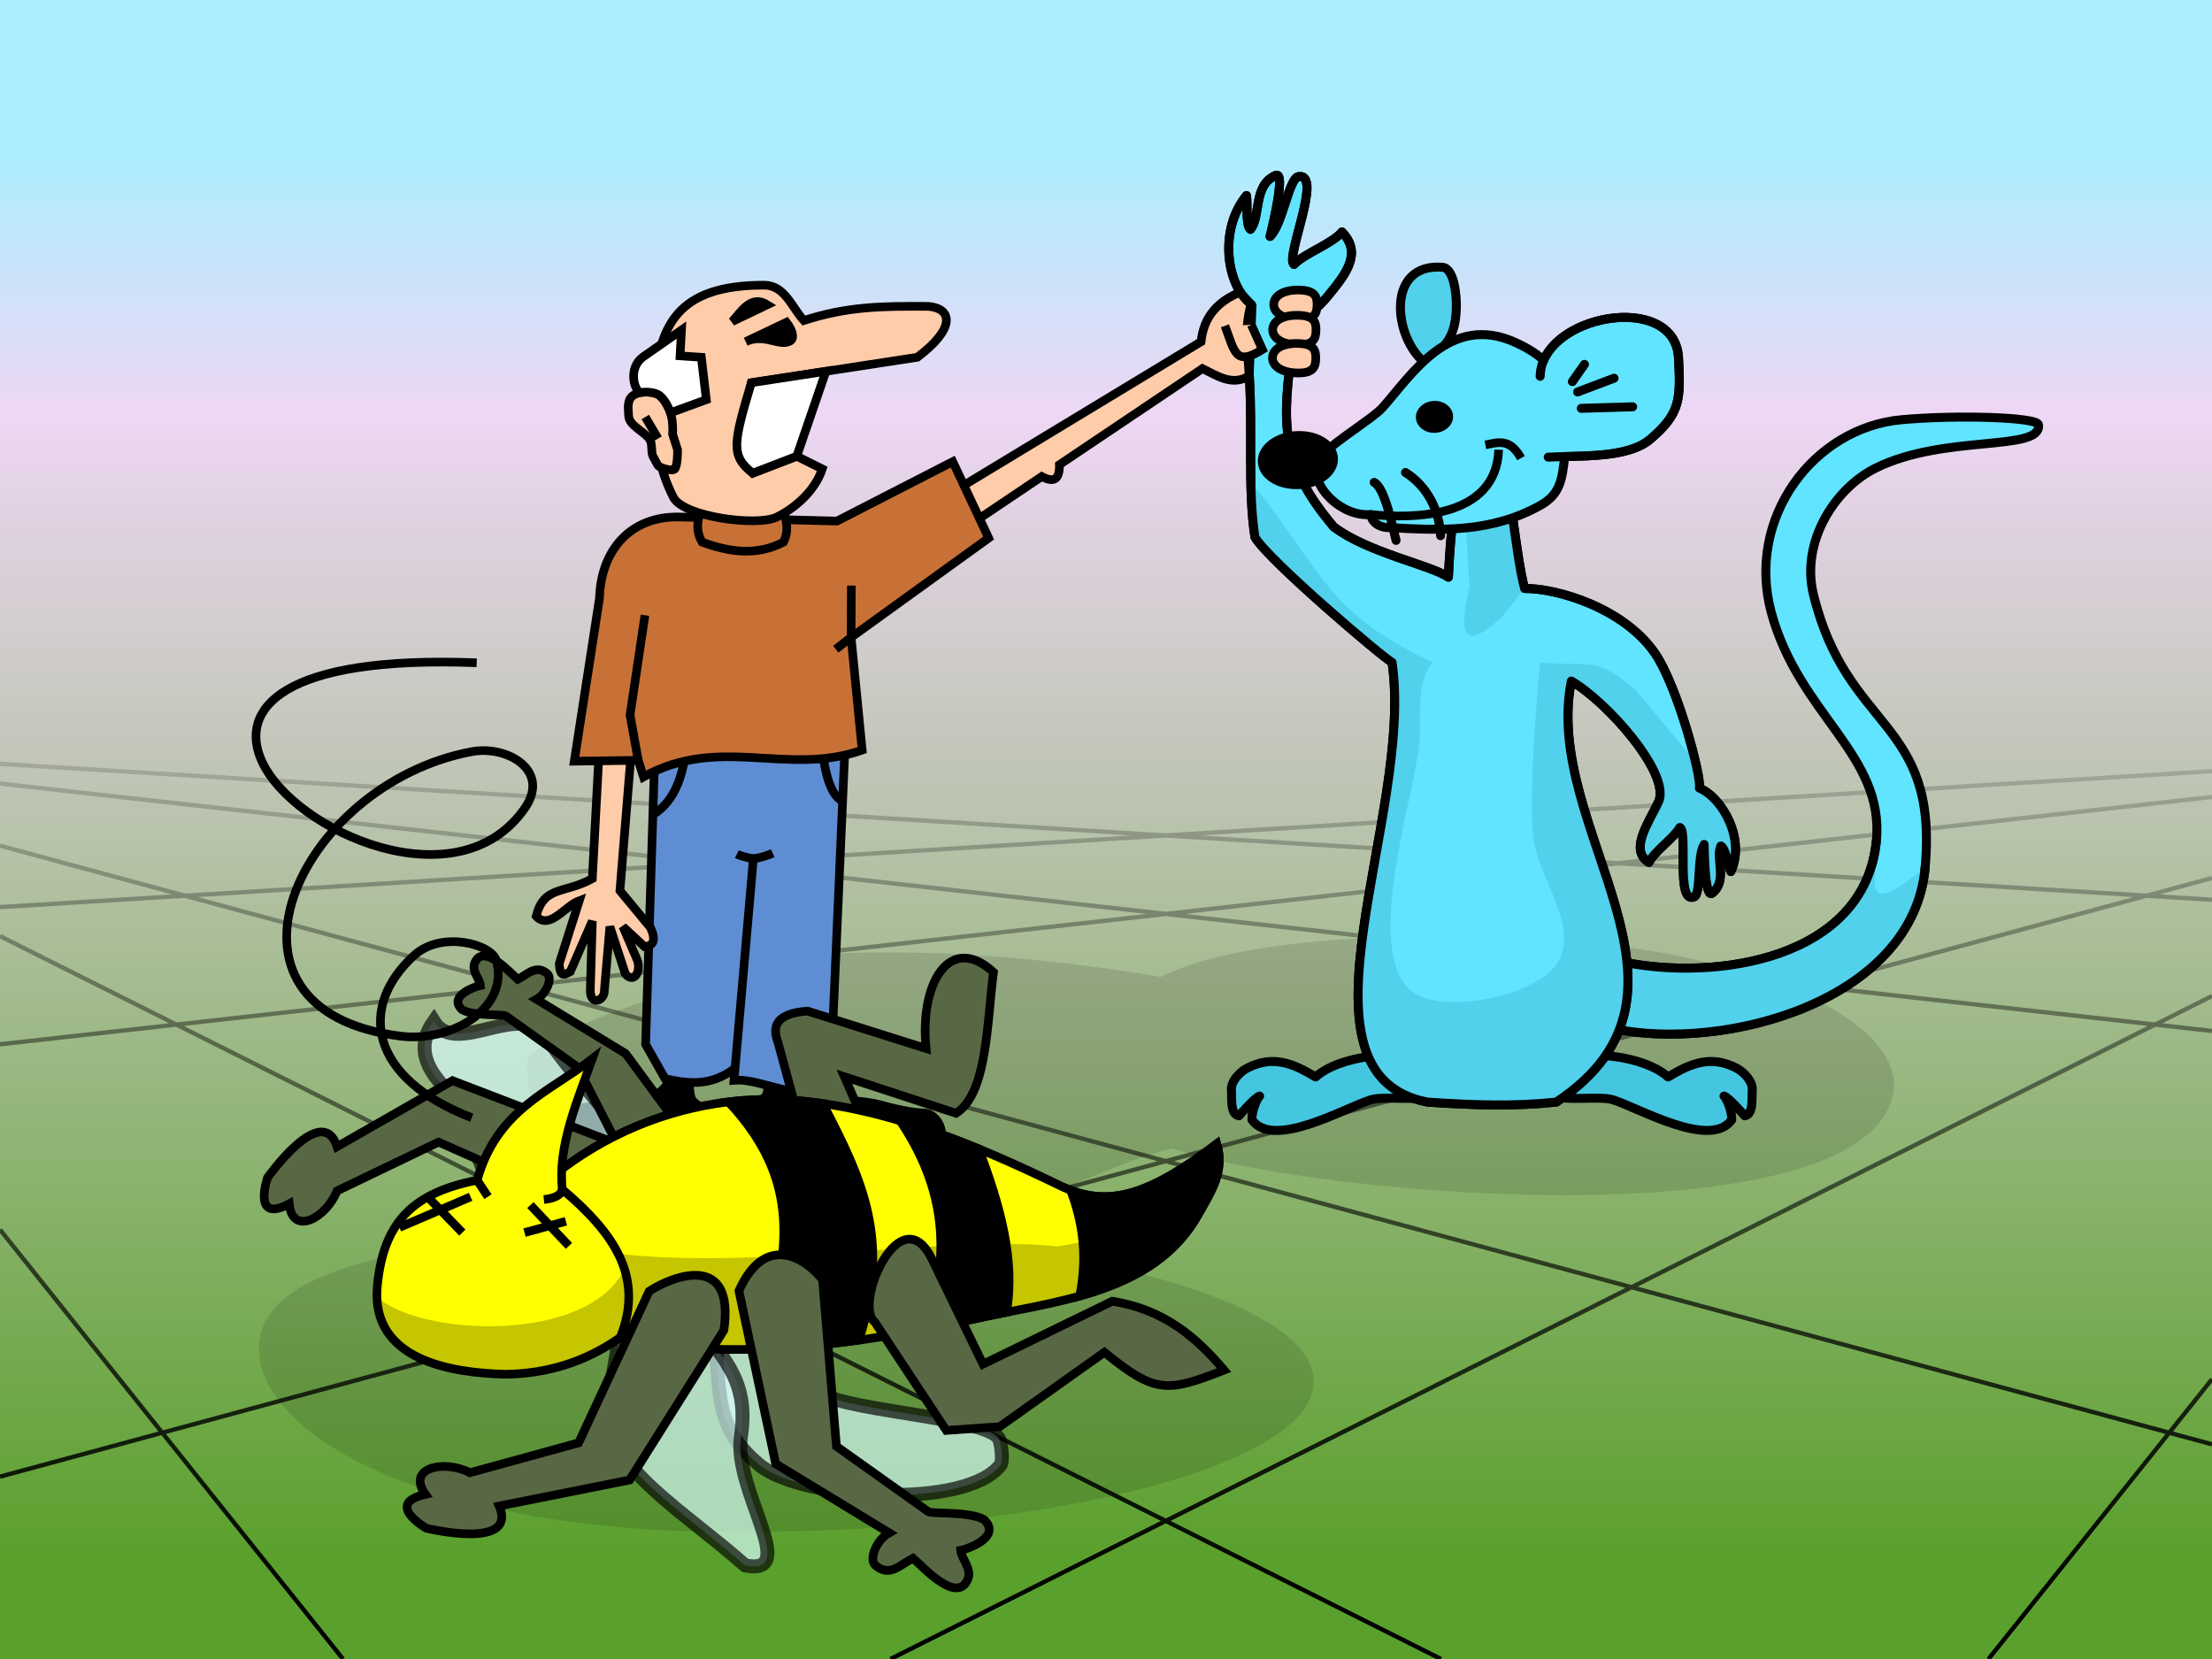 <?xml version="1.0" encoding="UTF-8" standalone="no"?>
<svg
  xmlns:dc="http://purl.org/dc/elements/1.1/"
  xmlns:cc="http://creativecommons.org/ns#"
  xmlns:rdf="http://www.w3.org/1999/02/22-rdf-syntax-ns#"
  xmlns:svg="http://www.w3.org/2000/svg"
  xmlns="http://www.w3.org/2000/svg"
  xmlns:xlink="http://www.w3.org/1999/xlink"
  style="clip-rule:evenodd;fill-rule:evenodd;image-rendering:optimizeQuality;shape-rendering:geometricPrecision;text-rendering:geometricPrecision"
  id="svg23"
  version="1.1"
  viewBox="0 0 135.467 101.6"
  height="384"
  width="512"
  xml:space="preserve"><defs
  id="defs27"><linearGradient
  id="linearGradient1066"><stop
   id="stop1062"
   offset="0"
   style="stop-color:#000000;stop-opacity:1" /><stop
   id="stop1064"
   offset="1"
   style="stop-color:#000000;stop-opacity:0" /></linearGradient><linearGradient
  id="linearGradient903"><stop
   id="stop899"
   offset="0"
   style="stop-color:#5aa02c;stop-opacity:1" /><stop
   style="stop-color:#eed7f4;stop-opacity:1"
   offset="0.811"
   id="stop907" /><stop
   id="stop901"
   offset="1"
   style="stop-color:#aaeeff;stop-opacity:1" /></linearGradient>
   
   
   
   
   
   
   
   
   
   
   
   
   
   
   
   
   
   
  <linearGradient
  gradientTransform="translate(-39.013,-0.629)"
  gradientUnits="userSpaceOnUse"
  y2="9.605"
  x2="103.735"
  y1="96.146"
  x1="103.735"
  id="linearGradient905"
  xlink:href="#linearGradient903" />
	
	
	
	
	
	
	
	
	
	
	
	
	

	
	
	
	
	

		
		
		
		
		
		
		
	<filter
  style="color-interpolation-filters:sRGB"
  id="filter2164"
  x="-0.072"
  width="1.145"
  y="-0.23"
  height="1.46"><feGaussianBlur
   stdDeviation="2.007"
   id="feGaussianBlur2166" /></filter><filter
  style="color-interpolation-filters:sRGB"
  id="filter2168"
  x="-0.085"
  width="1.169"
  y="-0.173"
  height="1.346"><feGaussianBlur
   stdDeviation="2.007"
   id="feGaussianBlur2170" /></filter><filter
  height="1.042"
  y="-0.021"
  width="1.017"
  x="-0.008"
  id="filter1058"
  style="color-interpolation-filters:sRGB"><feGaussianBlur
   id="feGaussianBlur1060"
   stdDeviation="0.476" /></filter><linearGradient
  gradientTransform="translate(-39.013,-0.629)"
  gradientUnits="userSpaceOnUse"
  y2="38.111"
  x2="106.212"
  y1="99.29"
  x1="106.212"
  id="linearGradient1068"
  xlink:href="#linearGradient1066" /><filter
  height="1.972"
  y="-0.486"
  width="1.28"
  x="-0.14"
  id="filter1176"
  style="color-interpolation-filters:sRGB"><feGaussianBlur
   id="feGaussianBlur1178"
   stdDeviation="1.986" /></filter><filter
  height="1.775"
  y="-0.388"
  width="1.211"
  x="-0.105"
  id="filter1188"
  style="color-interpolation-filters:sRGB"><feGaussianBlur
   id="feGaussianBlur1190"
   stdDeviation="1.172" /></filter><filter
  height="1.515"
  y="-0.257"
  width="1.221"
  x="-0.111"
  id="filter1343"
  style="color-interpolation-filters:sRGB"><feGaussianBlur
   id="feGaussianBlur1345"
   stdDeviation="0.88" /></filter><filter
  height="1.312"
  y="-0.156"
  width="1.171"
  x="-0.085"
  id="filter1442"
  style="color-interpolation-filters:sRGB"><feGaussianBlur
   id="feGaussianBlur1444"
   stdDeviation="0.792" /></filter><filter
  height="1.561"
  y="-0.28"
  width="1.333"
  x="-0.166"
  id="filter1484"
  style="color-interpolation-filters:sRGB"><feGaussianBlur
   id="feGaussianBlur1486"
   stdDeviation="0.845" /></filter><filter
  style="color-interpolation-filters:sRGB"
  id="filter2168-7"
  x="-0.085"
  width="1.169"
  y="-0.173"
  height="1.346"><feGaussianBlur
   stdDeviation="2.007"
   id="feGaussianBlur2170-5" /></filter><filter
  style="color-interpolation-filters:sRGB"
  id="filter2168-3"
  x="-0.085"
  width="1.169"
  y="-0.173"
  height="1.346"><feGaussianBlur
   stdDeviation="2.007"
   id="feGaussianBlur2170-56" /></filter><filter
  style="color-interpolation-filters:sRGB"
  id="filter1291"
  x="-0.066"
  width="1.131"
  y="-0.303"
  height="1.605"><feGaussianBlur
   stdDeviation="9.283"
   id="feGaussianBlur1293" /></filter><filter
  style="color-interpolation-filters:sRGB"
  id="filter2168-36"
  x="-0.085"
  width="1.169"
  y="-0.173"
  height="1.346"><feGaussianBlur
   stdDeviation="2.007"
   id="feGaussianBlur2170-7" /></filter><filter
  style="color-interpolation-filters:sRGB"
  id="filter1291-5"
  x="-0.066"
  width="1.131"
  y="-0.303"
  height="1.605"><feGaussianBlur
   stdDeviation="9.283"
   id="feGaussianBlur1293-3" /></filter></defs>
  <rect
  y="-0"
  x="0"
  height="101.6"
  width="135.467"
  id="rect92"
  style="opacity:1;vector-effect:none;fill:url(#linearGradient905);fill-opacity:1;fill-rule:evenodd;stroke:none;stroke-width:0.529;stroke-linecap:butt;stroke-linejoin:miter;stroke-miterlimit:4;stroke-dasharray:none;stroke-dashoffset:0;stroke-opacity:1" /><path
  d="M 135.467,47.228 0,55.551 M 0,46.779 135.467,55.102 M 135.467,84.464 121.779,101.6 M 135.467,61 54.536,101.6 M 135.467,53.772 0,90.432 M 135.467,48.805 0,63.955 M 0,47.986 135.467,63.137 M 0,51.792 135.467,88.452 M 0,57.329 88.247,101.6 M 0,75.305 21.005,101.6"
  style="opacity:1;vector-effect:none;fill:none;fill-opacity:1;stroke:url(#linearGradient1068);stroke-width:0.265;stroke-linecap:butt;stroke-linejoin:miter;stroke-miterlimit:4;stroke-dasharray:none;stroke-dashoffset:0;stroke-opacity:1;filter:url(#filter1058)"
  id="path1040-5" />
  
<g
  transform="translate(1.83718e-5,-195.4)"
  id="g1810"><path
   transform="matrix(0.932,0,0,0.932,149.635,195.486)"
   style="clip-rule:evenodd;opacity:0.344;vector-effect:none;fill:#000000;fill-opacity:1;fill-rule:evenodd;stroke:none;stroke-width:0.536;stroke-linecap:round;stroke-linejoin:round;stroke-miterlimit:4;stroke-dasharray:none;stroke-dashoffset:0;stroke-opacity:1;filter:url(#filter2168-36);image-rendering:optimizeQuality;shape-rendering:geometricPrecision;text-rendering:geometricPrecision"
   d="M -74.226,90.681 C -74.227,96.149 -91.188,100.582 -112.111,100.582 -133.034,100.582 -143.538,93.997 -143.538,88.528 -143.538,83.06 -133.034,80.779 -112.111,80.779 -91.188,80.779 -74.226,85.212 -74.226,90.681 Z"
   id="path1020" /><path
   id="path1022"
   transform="matrix(0.247,0,0,0.247,149.635,195.486)"
   d="M -243.178,231.672 C -278.904,231.672 -303.858,234.828 -318.023,241.885 -340.346,238.127 -366.911,235.098 -395.424,235.938 -414.962,236.513 -475.084,255.199 -475.084,262.924 -475.084,271.511 -474.791,305.318 -395.712,305.318 -355.22,305.318 -341.405,291.426 -315.361,284.363 -277.339,296.911 -139.526,307.776 -136.162,269.096 -136.162,248.427 -184.074,231.672 -243.178,231.672 Z"
   style="clip-rule:evenodd;opacity:0.344;vector-effect:none;fill:#000000;fill-opacity:1;fill-rule:evenodd;stroke:none;stroke-width:2.027;stroke-linecap:round;stroke-linejoin:round;stroke-miterlimit:4;stroke-dasharray:none;stroke-dashoffset:0;stroke-opacity:1;filter:url(#filter1291-5);image-rendering:optimizeQuality;shape-rendering:geometricPrecision;text-rendering:geometricPrecision" /><path
   id="path1332"
   d="M 111.059,231.809 C 113.114,240.227 118.709,239.432 117.901,248.512 117.172,256.721 105.618,259.817 98.811,258.4 98.561,258.298 97.71,253.912 99.375,254.311 105.036,255.488 114.19,254.182 114.91,246.911 115.433,241.621 110.167,239.18 108.473,232.894 106.918,227.117 111.072,221.588 116.462,221.103 119.898,220.794 124.778,220.95 124.84,221.408 125.067,223.081 119.105,221.978 114.891,224.055 112.362,225.302 110.271,228.578 111.059,231.809 Z"
   style="clip-rule:evenodd;fill:#60e4ff;fill-opacity:1;fill-rule:evenodd;stroke:#000000;stroke-width:0.55;stroke-linecap:round;stroke-linejoin:round;stroke-miterlimit:4;stroke-dasharray:none;image-rendering:optimizeQuality;shape-rendering:geometricPrecision;text-rendering:geometricPrecision" /><path
   d="M 95.266,260.48 C 96.988,259.604 100.687,260.041 102.156,261.356 103.543,260.517 104.77,260.009 106.33,260.805 106.784,261.037 107.359,261.615 107.311,262.172 107.27,262.632 107.41,263.644 106.853,263.732 106.66,263.531 105.893,262.63 105.583,262.525 105.787,262.726 106.089,263.553 106.052,263.983 104.742,265.804 100.389,263.261 98.78,262.754 97.934,262.486 95.62,262.899 95.049,262.428 94.492,261.968 94.219,260.774 95.266,260.48 Z M 87.46,260.48 C 85.737,259.604 82.038,260.041 80.569,261.356 79.183,260.517 77.956,260.009 76.396,260.805 75.942,261.037 75.366,261.615 75.415,262.172 75.455,262.632 75.315,263.644 75.873,263.732 76.065,263.531 76.832,262.63 77.141,262.525 76.937,262.726 76.636,263.553 76.673,263.983 77.983,265.804 82.335,263.261 83.947,262.754 84.792,262.486 87.105,262.899 87.676,262.428 88.234,261.968 88.507,260.774 87.46,260.48 Z"
   style="clip-rule:evenodd;fill:#44c6e0;fill-opacity:1;fill-rule:evenodd;stroke:#000000;stroke-width:0.55;stroke-linecap:round;stroke-linejoin:round;stroke-miterlimit:4;stroke-dasharray:none;image-rendering:optimizeQuality;shape-rendering:geometricPrecision;text-rendering:geometricPrecision"
   id="_88243888" /><path
   style="clip-rule:evenodd;opacity:1;vector-effect:none;fill:#51d1eb;fill-opacity:1;fill-rule:evenodd;stroke:none;stroke-width:0.55;stroke-linecap:round;stroke-linejoin:round;stroke-miterlimit:4;stroke-dasharray:none;stroke-dashoffset:0;stroke-opacity:1;image-rendering:optimizeQuality;shape-rendering:geometricPrecision;text-rendering:geometricPrecision"
   d="M 117.901,248.512 C 117.172,256.721 105.618,259.817 98.811,258.4 98.561,258.298 97.71,253.912 99.375,254.311 105.036,255.488 114.19,254.182 114.91,246.911 115.219,248.716 113.43,252.192 117.901,248.512 Z"
   id="path1345" /><path
   d="M 85.251,235.959 C 86.637,245.354 78.495,261.153 87.415,262.893 90.317,263.092 92.818,263.161 95.311,262.893 105.551,256.094 94.407,246.265 96.232,237.109 98.441,238.387 102.356,242.817 101.57,244.509 100.981,245.775 99.745,247.456 100.987,248.216 101.298,247.544 102.517,246.723 102.877,246.074 103.388,246.291 102.618,250.793 103.747,250.325 104.199,250.137 103.909,247.867 104.365,247.115 104.374,247.834 104.431,250.431 104.859,250.095 105.826,249.336 105.042,247.959 105.389,247.211 105.683,247.337 105.87,248.526 105.999,248.774 106.905,246.823 105.504,244.268 104.073,243.662 104.222,243.011 102.749,237.454 101.37,235.433 99.463,232.636 95.362,231.421 93.372,231.439 93.101,230.542 92.794,228.169 92.646,227.153 H 88.972 C 88.861,228.265 88.757,229.407 88.703,230.747 87.602,229.997 83.774,229.253 81.68,227.664 78.348,223.72 78.508,221.276 79.169,216.464 79.927,213.984 79.856,215.309 81.33,213.519 82.433,212.182 83.44,210.904 82.186,209.606 81.602,210.317 79.88,210.924 79.244,211.592 78.698,211.172 81.032,206.002 79.531,206.214 78.928,206.299 78.566,209.116 77.781,209.878 77.996,209.012 78.741,205.873 78.122,206.144 76.721,206.754 77.234,208.654 76.581,209.444 76.267,209.201 76.414,207.714 76.337,207.377 74.638,209.439 75.087,212.859 76.617,214.033 76.214,215.581 76.394,216.523 76.509,218.405 76.727,221.984 76.396,225.327 76.855,228.297 77.666,229.698 84.772,235.743 85.251,235.959 Z"
   style="clip-rule:evenodd;fill:#60e4ff;fill-opacity:1;fill-rule:evenodd;stroke:#000000;stroke-width:0.55;stroke-linecap:round;stroke-linejoin:round;stroke-miterlimit:4;stroke-dasharray:none;image-rendering:optimizeQuality;shape-rendering:geometricPrecision;text-rendering:geometricPrecision"
   id="_88243840-3" /><path
   id="path899-3"
   d="M 48.161,260.803 C 48.522,263.139 52.004,262.518 53.937,263.069 54.654,263.272 55.855,263.558 56.579,263.558 57.259,263.558 57.904,264.527 57.561,265.212 57.318,265.696 55.582,265.456 55.166,265.456 53.866,265.456 46.465,265.963 45.335,265.212 43.485,263.983 46.579,263.163 46.932,262.457 47.047,262.23 47.117,261.254 47.117,261.048 Z"
   style="clip-rule:evenodd;opacity:1;vector-effect:none;fill:#000000;fill-opacity:1;fill-rule:evenodd;stroke:#000000;stroke-width:0.529;stroke-linecap:butt;stroke-linejoin:miter;stroke-miterlimit:4;stroke-dasharray:none;stroke-dashoffset:0;stroke-opacity:1;image-rendering:optimizeQuality;shape-rendering:geometricPrecision;text-rendering:geometricPrecision" /><path
   id="path899"
   d="M 41.129,261.057 C 40.768,263.391 37.286,262.772 35.353,263.322 34.637,263.526 33.436,263.812 32.711,263.812 32.031,263.812 31.386,264.78 31.73,265.464 31.973,265.949 33.709,265.71 34.126,265.71 35.425,265.71 42.824,266.215 43.954,265.464 45.805,264.235 42.712,263.416 42.357,262.709 42.243,262.483 42.172,261.507 42.172,261.302 Z"
   style="clip-rule:evenodd;opacity:1;vector-effect:none;fill:#000000;fill-opacity:1;fill-rule:evenodd;stroke:#000000;stroke-width:0.529;stroke-linecap:butt;stroke-linejoin:miter;stroke-miterlimit:4;stroke-dasharray:none;stroke-dashoffset:0;stroke-opacity:1;image-rendering:optimizeQuality;shape-rendering:geometricPrecision;text-rendering:geometricPrecision" /><path
   id="rect826"
   d="M 40.145,240.18 51.792,240.137 50.878,261.042 C 49.85,263.571 46.927,261.387 44.952,261.558 L 46.138,247.974 45.016,260.823 C 43.499,261.96 42.13,261.77 40.727,261.456 L 39.539,259.357 Z"
   style="clip-rule:evenodd;opacity:1;vector-effect:none;fill:#5f8dd3;fill-opacity:1;fill-rule:evenodd;stroke:#000000;stroke-width:0.529;stroke-linecap:butt;stroke-linejoin:miter;stroke-miterlimit:4;stroke-dasharray:none;stroke-dashoffset:0;stroke-opacity:1;image-rendering:optimizeQuality;shape-rendering:geometricPrecision;text-rendering:geometricPrecision" /><path
   d="M 47.322,247.65 C 47.119,247.744 46.506,247.973 46.138,247.974 45.864,247.975 45.241,247.768 45.126,247.711"
   style="clip-rule:evenodd;opacity:1;vector-effect:none;fill:none;fill-opacity:1;fill-rule:evenodd;stroke:#000000;stroke-width:0.529;stroke-linecap:butt;stroke-linejoin:miter;stroke-miterlimit:4;stroke-dasharray:none;stroke-dashoffset:0;stroke-opacity:1;image-rendering:optimizeQuality;shape-rendering:geometricPrecision;text-rendering:geometricPrecision"
   id="path831" /><path
   d="M 42.112,240.173 C 41.951,243.367 41.052,244.66 39.912,245.34 M 50.221,240.142 C 50.416,242.143 50.681,243.999 51.601,244.472"
   style="clip-rule:evenodd;opacity:1;vector-effect:none;fill:none;fill-opacity:1;fill-rule:evenodd;stroke:#000000;stroke-width:0.529;stroke-linecap:butt;stroke-linejoin:miter;stroke-miterlimit:4;stroke-dasharray:none;stroke-dashoffset:0;stroke-opacity:1;image-rendering:optimizeQuality;shape-rendering:geometricPrecision;text-rendering:geometricPrecision"
   id="path836" /><path
   id="path838"
   d="M 36.735,240.578 36.275,249.21 C 34.527,250.162 33.324,249.621 32.835,251.506 33.641,252.388 34.595,250.886 35.476,250.557 L 34.249,254.414 C 34.304,255.369 34.633,255.044 34.924,254.904 L 36.275,251.812 36.152,256.036 C 36.144,257.064 37.043,256.661 37.012,256.067 L 37.35,252.149 38.302,255.057 C 38.882,255.682 39.286,254.8 39.011,254.158 L 38.149,252.149 39.47,253.374 C 40.02,253.334 40.189,252.984 39.839,252.21 L 37.965,249.946 38.732,240.547 Z"
   style="clip-rule:evenodd;opacity:1;vector-effect:none;fill:#ffccaa;fill-opacity:1;fill-rule:evenodd;stroke:#000000;stroke-width:0.529;stroke-linecap:butt;stroke-linejoin:miter;stroke-miterlimit:4;stroke-dasharray:none;stroke-dashoffset:0;stroke-opacity:1;image-rendering:optimizeQuality;shape-rendering:geometricPrecision;text-rendering:geometricPrecision" /><path
   id="path859"
   d="M 73.555,216.327 57.395,226.11 58.177,228.362 63.801,224.583 C 64.591,225.015 64.901,224.696 64.88,223.858 L 73.641,217.972 C 74.556,218.425 75.505,219.072 76.509,218.405 L 76.683,214.12 75.944,213.297 C 74.624,213.838 73.718,214.75 73.555,216.327 Z"
   style="clip-rule:evenodd;opacity:1;vector-effect:none;fill:#ffccaa;fill-opacity:1;fill-rule:evenodd;stroke:#000000;stroke-width:0.529;stroke-linecap:butt;stroke-linejoin:miter;stroke-miterlimit:4;stroke-dasharray:none;stroke-dashoffset:0;stroke-opacity:1;image-rendering:optimizeQuality;shape-rendering:geometricPrecision;text-rendering:geometricPrecision" /><path
   id="rect863"
   d="M 41.631,227.062 51.258,227.311 58.349,223.671 60.548,228.351 52.122,234.434 52.8,241.339 C 48.172,242.963 44.075,240.384 39.41,242.976 L 39.085,241.963 35.17,242.017 36.713,232.041 C 36.8,229.069 38.634,226.985 41.631,227.062 Z"
   style="clip-rule:evenodd;opacity:1;vector-effect:none;fill:#c87137;fill-opacity:1;fill-rule:evenodd;stroke:#000000;stroke-width:0.529;stroke-linecap:butt;stroke-linejoin:miter;stroke-miterlimit:4;stroke-dasharray:none;stroke-dashoffset:0;stroke-opacity:1;image-rendering:optimizeQuality;shape-rendering:geometricPrecision;text-rendering:geometricPrecision" /><path
   id="rect866"
   d="M 42.972,226.401 H 47.949 C 48.07,227.114 48.396,227.785 47.979,228.605 46.271,229.475 44.629,229.193 43.003,228.605 42.518,227.791 42.789,227.103 42.972,226.401 Z"
   style="clip-rule:evenodd;opacity:1;vector-effect:none;fill:#c87137;fill-opacity:1;fill-rule:evenodd;stroke:#000000;stroke-width:0.529;stroke-linecap:butt;stroke-linejoin:miter;stroke-miterlimit:4;stroke-dasharray:none;stroke-dashoffset:0;stroke-opacity:1;image-rendering:optimizeQuality;shape-rendering:geometricPrecision;text-rendering:geometricPrecision" /><path
   id="path842"
   d="M 46.014,218.838 56.179,217.28 C 58.517,215.525 58.338,214.304 56.874,214.163 53.986,214.145 51.923,214.161 49.228,215.029 48.493,214.224 48.062,212.864 46.796,212.864 41.657,212.864 40.106,215.12 40.106,219.964 40.106,222.238 40.258,223.903 41.235,225.851 41.84,227.058 46.387,227.656 47.578,227.063 48.956,226.377 49.975,225.266 50.358,224.119 L 48.794,223.34 46.1,224.379 C 44.837,223.065 45.629,220.863 46.014,218.838 Z"
   style="clip-rule:evenodd;opacity:1;vector-effect:none;fill:#ffccaa;fill-opacity:1;fill-rule:evenodd;stroke:#000000;stroke-width:0.529;stroke-linecap:butt;stroke-linejoin:miter;stroke-miterlimit:4;stroke-dasharray:none;stroke-dashoffset:0;stroke-opacity:1;image-rendering:optimizeQuality;shape-rendering:geometricPrecision;text-rendering:geometricPrecision" /><path
   id="path844"
   d="M 45.666,216.327 48.164,215.137 C 48.535,215.619 48.673,216.103 48.4,216.276 47.772,216.673 46.815,215.78 45.666,216.327 Z"
   style="clip-rule:evenodd;opacity:1;vector-effect:none;fill:#000000;fill-opacity:1;fill-rule:evenodd;stroke:#000000;stroke-width:0.529;stroke-linecap:butt;stroke-linejoin:miter;stroke-miterlimit:4;stroke-dasharray:none;stroke-dashoffset:0;stroke-opacity:1;image-rendering:optimizeQuality;shape-rendering:geometricPrecision;text-rendering:geometricPrecision" /><path
   id="path846"
   d="M 46.992,214.062 C 45.995,213.433 45.396,214.485 44.842,215.091 Z"
   style="clip-rule:evenodd;opacity:1;vector-effect:none;fill:#000000;fill-opacity:1;fill-rule:evenodd;stroke:#000000;stroke-width:0.529;stroke-linecap:butt;stroke-linejoin:miter;stroke-miterlimit:4;stroke-dasharray:none;stroke-dashoffset:0;stroke-opacity:1;image-rendering:optimizeQuality;shape-rendering:geometricPrecision;text-rendering:geometricPrecision" /><path
   id="path848"
   d="M 41.192,221.998 C 41.22,221.687 41.191,221.063 41.062,220.678 40.946,220.334 40.639,219.731 40.28,219.552 39.815,219.322 38.74,219.329 38.542,219.92 38.437,220.233 38.477,220.421 38.499,220.872 38.529,221.475 39.454,221.814 39.78,222.301 39.984,222.605 39.842,223.054 39.997,223.362 40.088,223.541 40.187,223.697 40.28,223.881 40.366,224.054 41.237,224.31 41.344,224.098 41.482,223.824 41.496,223.275 41.496,222.95 Z"
   style="clip-rule:evenodd;opacity:1;vector-effect:none;fill:#ffccaa;fill-opacity:1;fill-rule:evenodd;stroke:#000000;stroke-width:0.529;stroke-linecap:butt;stroke-linejoin:miter;stroke-miterlimit:4;stroke-dasharray:none;stroke-dashoffset:0;stroke-opacity:1;image-rendering:optimizeQuality;shape-rendering:geometricPrecision;text-rendering:geometricPrecision" /><path
   id="path850"
   d="M 39.52,220.938 40.301,222.258"
   style="clip-rule:evenodd;opacity:1;vector-effect:none;fill:#f4d7d7;fill-opacity:1;fill-rule:evenodd;stroke:#000000;stroke-width:0.529;stroke-linecap:butt;stroke-linejoin:miter;stroke-miterlimit:4;stroke-dasharray:none;stroke-dashoffset:0;stroke-opacity:1;image-rendering:optimizeQuality;shape-rendering:geometricPrecision;text-rendering:geometricPrecision" /><path
   style="clip-rule:evenodd;opacity:1;vector-effect:none;fill:#ffffff;fill-opacity:1;fill-rule:evenodd;stroke:#000000;stroke-width:0.529;stroke-linecap:butt;stroke-linejoin:miter;stroke-miterlimit:4;stroke-dasharray:none;stroke-dashoffset:0;stroke-opacity:1;image-rendering:optimizeQuality;shape-rendering:geometricPrecision;text-rendering:geometricPrecision"
   d="M 40.28,219.552 C 40.035,219.43 39.618,219.375 39.25,219.437 38.923,219.492 38.33,217.932 39.475,217.193 L 41.735,215.613 41.648,217.193 42.951,217.28 43.256,219.877 41.062,220.678 C 40.946,220.334 40.639,219.731 40.28,219.552 Z"
   id="path852" /><path
   d="M 52.139,231.262 52.122,234.434 51.183,235.159 M 39.085,241.963 38.586,239.184 39.498,233.08"
   style="clip-rule:evenodd;opacity:1;vector-effect:none;fill:none;fill-opacity:1;fill-rule:evenodd;stroke:#000000;stroke-width:0.529;stroke-linecap:butt;stroke-linejoin:miter;stroke-miterlimit:4;stroke-dasharray:none;stroke-dashoffset:0;stroke-opacity:1;image-rendering:optimizeQuality;shape-rendering:geometricPrecision;text-rendering:geometricPrecision"
   id="path871" /><path
   id="rect856"
   d="M 46.014,218.838 50.581,218.138 48.794,223.34 46.1,224.379 C 44.72,223.306 44.918,222.529 46.014,218.838 Z"
   style="clip-rule:evenodd;opacity:1;vector-effect:none;fill:#ffffff;fill-opacity:1;fill-rule:evenodd;stroke:#000000;stroke-width:0.529;stroke-linecap:butt;stroke-linejoin:miter;stroke-miterlimit:4;stroke-dasharray:none;stroke-dashoffset:0;stroke-opacity:1;image-rendering:optimizeQuality;shape-rendering:geometricPrecision;text-rendering:geometricPrecision" /><path
   style="clip-rule:evenodd;opacity:1;vector-effect:none;fill:none;fill-opacity:1;fill-rule:evenodd;stroke:#000000;stroke-width:0.55;stroke-linecap:round;stroke-linejoin:round;stroke-miterlimit:4;stroke-dasharray:none;stroke-dashoffset:0;stroke-opacity:1;image-rendering:optimizeQuality;shape-rendering:geometricPrecision;text-rendering:geometricPrecision"
   d="M 117.901,248.512 C 117.172,256.721 105.618,259.817 98.811,258.4 98.561,258.298 97.71,253.912 99.375,254.311 105.036,255.488 114.19,254.182 114.91,246.911"
   id="path1345-0" /><path
   id="path1295"
   d="M 91.967,233.212 93.372,231.439 C 93.102,230.542 92.794,228.169 92.646,227.153 H 89.739 L 89.995,231.285 C 88.976,235.743 90.631,234.319 91.967,233.212 Z M 76.604,224.9 C 76.627,226.078 76.687,227.213 76.855,228.297 77.666,229.698 84.772,235.743 85.251,235.959 86.637,245.354 78.495,261.153 87.415,262.893 90.317,263.092 92.818,263.161 95.311,262.893 105.551,256.094 94.407,246.264 96.232,237.108 98.441,238.386 102.356,242.817 101.57,244.509 100.982,245.775 99.745,247.456 100.987,248.216 101.298,247.544 102.517,246.724 102.877,246.075 103.388,246.292 102.619,250.793 103.746,250.325 104.199,250.137 103.909,247.867 104.364,247.115 104.374,247.834 104.431,250.431 104.858,250.095 105.826,249.337 105.042,247.959 105.389,247.211 105.683,247.337 105.87,248.526 105.999,248.774 106.905,246.824 105.504,244.268 104.073,243.662 104.116,243.474 104.012,242.852 103.826,242.048 L 100.184,237.666 C 97.662,235.53 97.517,236.261 94.323,235.976 94.323,235.976 93.642,242.841 93.857,246.311 94.026,249.052 96.845,252.103 95.356,254.41 94.071,256.402 88.332,257.58 86.472,256.111 83.552,253.805 86.325,245.077 86.866,241.396 87.152,239.455 86.568,237.486 87.728,235.967 81.163,232.874 81.009,230.376 76.604,224.9 Z"
   style="clip-rule:evenodd;opacity:1;vector-effect:none;fill:#51d1eb;fill-opacity:1;fill-rule:evenodd;stroke:none;stroke-width:0.55;stroke-linecap:round;stroke-linejoin:round;stroke-miterlimit:4;stroke-dasharray:none;stroke-dashoffset:0;stroke-opacity:1;image-rendering:optimizeQuality;shape-rendering:geometricPrecision;text-rendering:geometricPrecision" /><path
   d="M 85.251,235.959 C 86.637,245.354 78.495,261.153 87.415,262.893 90.317,263.092 92.818,263.161 95.311,262.893 105.551,256.094 94.407,246.265 96.231,237.109 98.441,238.387 102.355,242.817 101.57,244.509 100.981,245.775 99.745,247.456 100.987,248.216 101.298,247.544 102.517,246.723 102.877,246.074 103.388,246.292 102.618,250.793 103.746,250.325 104.199,250.137 103.909,247.867 104.364,247.116 104.374,247.834 104.431,250.431 104.859,250.095 105.826,249.336 105.041,247.959 105.389,247.211 105.683,247.337 105.87,248.526 105.999,248.774 106.905,246.823 105.504,244.268 104.073,243.662 104.222,243.011 102.749,237.454 101.37,235.433 99.463,232.636 95.362,231.421 93.372,231.439 93.101,230.542 92.794,228.169 92.646,227.153 H 88.972 C 88.861,228.265 88.757,229.407 88.703,230.747 87.601,229.997 83.774,229.253 81.68,227.664 78.348,223.72 78.508,221.276 79.169,216.464 79.927,213.984 79.856,215.309 81.33,213.52 82.433,212.182 83.44,210.904 82.186,209.606 81.602,210.317 79.879,210.924 79.244,211.592 78.698,211.172 81.032,206.002 79.531,206.214 78.928,206.299 78.566,209.117 77.781,209.878 77.996,209.013 78.741,205.873 78.121,206.144 76.721,206.754 77.234,208.654 76.581,209.444 76.267,209.201 76.414,207.715 76.337,207.377 74.638,209.439 75.087,212.859 76.617,214.033 76.214,215.582 76.394,216.523 76.509,218.405 76.727,221.984 76.396,225.327 76.855,228.297 77.666,229.698 84.772,235.743 85.251,235.959 Z"
   style="clip-rule:evenodd;fill:none;fill-rule:evenodd;stroke:#000000;stroke-width:0.55;stroke-linecap:round;stroke-linejoin:round;stroke-miterlimit:4;stroke-dasharray:none;image-rendering:optimizeQuality;shape-rendering:geometricPrecision;text-rendering:geometricPrecision"
   id="_88243840-3-1" /><g
   style="clip-rule:evenodd;fill-rule:evenodd;stroke-width:2.353;image-rendering:optimizeQuality;shape-rendering:geometricPrecision;text-rendering:geometricPrecision"
   transform="matrix(0.425,0.015,-0.015,0.424,24.757,174.031)"
   id="g1342"><path
    style="fill:#51d1eb;fill-opacity:1;stroke:#000000;stroke-width:1.294;stroke-linecap:round;stroke-linejoin:round;stroke-miterlimit:4;stroke-dasharray:none"
    id="_88362192"
    d="M 150.521,97.488 C 153.516,94.989 154.777,93.567 154.76,89.406 154.753,87.78 154.298,83.677 152.551,83.602 144.33,83.253 145.861,94.029 150.521,97.488 Z" /><path
    style="fill:#60e4ff;fill-opacity:1;stroke:#000000;stroke-width:1.294;stroke-linecap:round;stroke-linejoin:round;stroke-miterlimit:4;stroke-dasharray:none"
    id="_88362240"
    d="M 135.5,112.387 C 136.075,110.446 143.107,105.994 144.626,104.174 148.586,99.43 153.829,90.029 163.522,94.116 165.277,94.856 166.594,95.628 167.598,96.509 170.408,89.264 186.223,86.673 186.99,95.468 187.506,101.4 187.601,103.468 183.326,107.365 180.667,109.789 175.472,110.033 171.119,110.293 170.845,113.546 170.709,115.718 167.879,117.441 160.931,121.67 153.648,121.593 146.245,121.427 145.135,121.523 143.735,120.987 143.479,119.636 139.462,120.166 134.632,116.054 135.5,112.387 Z" /><path
    style="fill:none;stroke:#000000;stroke-width:1.294;stroke-linecap:round;stroke-linejoin:round;stroke-miterlimit:4;stroke-dasharray:none"
    id="_88362288"
    d="M 167.171,98.839 C 167.057,89.904 186.147,85.784 186.99,95.468 187.506,101.4 187.601,103.468 183.326,107.367 180.161,110.251 173.397,110.048 168.746,110.457" /><path
    style="fill:none;stroke:#000000;stroke-width:1.294;stroke-linecap:round;stroke-linejoin:round;stroke-miterlimit:4;stroke-dasharray:none"
    id="_88362072"
    d="M 171.835,99.435 173.486,96.892 M 172.644,100.904 177.817,98.737 M 173.252,103.249 180.635,102.766 M 148.282,113.398 C 151.415,115.256 153.324,118.507 153.657,122.336 M 143.825,114.989 C 145.431,115.731 146.757,121.589 147.267,123.242" /><path
    style="fill:#000000;stroke:#000000;stroke-width:1.294;stroke-linecap:round;stroke-linejoin:round;stroke-miterlimit:4;stroke-dasharray:none"
    id="_88244104"
    d="M 132.423,108.633 C 135.242,108.384 137.668,109.761 137.837,111.708 138.005,113.652 135.857,115.432 133.037,115.681 130.216,115.929 127.791,114.552 127.623,112.605 127.453,110.659 129.603,108.881 132.423,108.633 Z" /><path
    style="fill:#000000;stroke:#000000;stroke-width:1.294;stroke-linecap:round;stroke-linejoin:round;stroke-miterlimit:4;stroke-dasharray:none"
    id="_88244056"
    d="M 152.025,103.572 C 153.143,103.474 154.117,104.135 154.196,105.049 154.275,105.965 153.433,106.784 152.312,106.883 151.194,106.982 150.221,106.319 150.142,105.405 150.063,104.491 150.904,103.67 152.025,103.572 Z" /><path
    style="opacity:1;vector-effect:none;fill:none;fill-opacity:1;stroke:#000000;stroke-width:1.245;stroke-linecap:butt;stroke-linejoin:miter;stroke-miterlimit:4;stroke-dasharray:none;stroke-dashoffset:0;stroke-opacity:1"
    d="M 143.479,119.636 C 149.584,120.042 161.574,119.572 161.574,109.64"
    id="path1325" /><path
    style="opacity:1;vector-effect:none;fill:none;fill-opacity:1;stroke:#000000;stroke-width:1.245;stroke-linecap:butt;stroke-linejoin:miter;stroke-miterlimit:4;stroke-dasharray:none;stroke-dashoffset:0;stroke-opacity:1"
    d="M 159.637,109.006 C 161.368,108.619 163.1,107.839 164.831,110.736"
    id="path1327" /></g><path
   style="clip-rule:evenodd;opacity:1;vector-effect:none;fill:#ffccaa;fill-opacity:1;fill-rule:evenodd;stroke:#000000;stroke-width:0.529;stroke-linecap:butt;stroke-linejoin:miter;stroke-miterlimit:4;stroke-dasharray:none;stroke-dashoffset:0;stroke-opacity:1;image-rendering:optimizeQuality;shape-rendering:geometricPrecision;text-rendering:geometricPrecision"
   d="M 80.659,214.09 C 80.648,214.589 80.52,214.991 79.529,214.97 78.537,214.948 77.995,214.531 78.006,214.033 78.017,213.533 78.576,213.14 79.568,213.163 80.56,213.184 80.669,213.591 80.659,214.09 Z"
   id="path1347" /><path
   style="clip-rule:evenodd;opacity:1;vector-effect:none;fill:#ffccaa;fill-opacity:1;fill-rule:evenodd;stroke:#000000;stroke-width:0.529;stroke-linecap:butt;stroke-linejoin:miter;stroke-miterlimit:4;stroke-dasharray:none;stroke-dashoffset:0;stroke-opacity:1;image-rendering:optimizeQuality;shape-rendering:geometricPrecision;text-rendering:geometricPrecision"
   d="M 80.594,215.638 C 80.583,216.137 80.456,216.539 79.464,216.517 78.472,216.496 77.93,216.079 77.941,215.58 77.952,215.08 78.512,214.688 79.504,214.71 80.496,214.731 80.605,215.138 80.594,215.638 Z"
   id="path1349" /><path
   id="path1344"
   d="M 80.581,217.362 C 80.57,217.86 80.442,218.263 79.451,218.241 78.459,218.219 77.917,217.803 77.928,217.304 77.939,216.805 78.498,216.412 79.49,216.434 80.482,216.456 80.591,216.863 80.581,217.362 Z"
   style="clip-rule:evenodd;opacity:1;vector-effect:none;fill:#ffccaa;fill-opacity:1;fill-rule:evenodd;stroke:#000000;stroke-width:0.529;stroke-linecap:butt;stroke-linejoin:miter;stroke-miterlimit:4;stroke-dasharray:none;stroke-dashoffset:0;stroke-opacity:1;image-rendering:optimizeQuality;shape-rendering:geometricPrecision;text-rendering:geometricPrecision" /><path
   id="path861"
   d="M 75.018,215.352 C 75.63,217.019 75.679,217.82 77.312,216.808 L 76.634,215.297"
   style="clip-rule:evenodd;opacity:1;vector-effect:none;fill:#ffccaa;fill-opacity:1;fill-rule:evenodd;stroke:#000000;stroke-width:0.529;stroke-linecap:butt;stroke-linejoin:miter;stroke-miterlimit:4;stroke-dasharray:none;stroke-dashoffset:0;stroke-opacity:1;image-rendering:optimizeQuality;shape-rendering:geometricPrecision;text-rendering:geometricPrecision" /><g
   id="g1752"><path
    id="path945-3"
    d="M 28.322,263.249 C 29.297,266.461 29.979,268.741 32.066,271.152 34.43,273.881 40.937,274.034 41.239,270.105 41.265,269.785 40.759,268.194 40.563,267.873 39.489,266.119 34.631,260.766 33.582,259.054 31.997,256.459 27.957,260.222 26.565,257.948 24.679,260.606 28.097,262.507 28.322,263.249 Z"
    style="clip-rule:evenodd;opacity:0.671;vector-effect:none;fill:#d9ffff;fill-opacity:1;fill-rule:evenodd;stroke:#000000;stroke-width:0.854;stroke-linecap:butt;stroke-linejoin:miter;stroke-miterlimit:4;stroke-dasharray:none;stroke-dashoffset:0;stroke-opacity:1;image-rendering:optimizeQuality;shape-rendering:geometricPrecision;text-rendering:geometricPrecision" /><path
    id="path945"
    d="M 43.924,279.17 C 44.111,281.536 44.229,283.216 46.488,285.103 49.047,287.243 59.167,287.883 61.279,285.108 61.45,284.883 61.322,283.708 61.149,283.463 60.201,282.125 50.892,281.791 49.967,280.486 48.566,278.509 48.687,276.601 47.459,274.864 43.399,276.605 43.88,278.622 43.924,279.17 Z"
    style="clip-rule:evenodd;opacity:0.671;vector-effect:none;fill:#d9ffff;fill-opacity:1;fill-rule:evenodd;stroke:#000000;stroke-width:0.854;stroke-linecap:butt;stroke-linejoin:miter;stroke-miterlimit:4;stroke-dasharray:none;stroke-dashoffset:0;stroke-opacity:1;image-rendering:optimizeQuality;shape-rendering:geometricPrecision;text-rendering:geometricPrecision" /><path
    style="clip-rule:evenodd;opacity:0.671;vector-effect:none;fill:#d9ffff;fill-opacity:1;fill-rule:evenodd;stroke:#000000;stroke-width:0.854;stroke-linecap:butt;stroke-linejoin:miter;stroke-miterlimit:4;stroke-dasharray:none;stroke-dashoffset:0;stroke-opacity:1;image-rendering:optimizeQuality;shape-rendering:geometricPrecision;text-rendering:geometricPrecision"
    d="M 43.334,277.242 C 44.773,279.135 45.806,280.468 45.378,283.375 44.892,286.67 49.064,291.944 45.637,291.271 41.909,287.982 37.293,285.278 37.406,282.228 37.133,279.822 38.064,278.482 37.825,276.372 42.017,274.98 43.002,276.805 43.334,277.242 Z"
    id="path943" /><path
    style="clip-rule:evenodd;opacity:1;vector-effect:none;fill:#586844;fill-opacity:1;fill-rule:evenodd;stroke:#000000;stroke-width:0.529;stroke-linecap:butt;stroke-linejoin:miter;stroke-miterlimit:4;stroke-dasharray:none;stroke-dashoffset:0;stroke-opacity:1;image-rendering:optimizeQuality;shape-rendering:geometricPrecision;text-rendering:geometricPrecision"
    d="M 32.856,256.599 38.311,259.923 42.096,265.054 C 40.783,267.978 38.934,267.207 38.215,266.267 L 35.392,260.763 30.986,257.623 C 30.83,257.489 29.043,257.653 28.304,257.24 27.375,256.366 29.235,255.78 29.42,255.75 29.389,255.362 28.871,254.865 29.07,254.378 29.585,253.108 31.28,255.007 31.711,255.376 32.323,255.063 32.848,254.438 33.525,255.041 33.829,255.312 33.503,256.234 32.856,256.599 Z"
    id="path1210-3" /><path
    id="path1187"
    d="M 36.241,269.504 26.859,265.344 20.643,268.331 C 19.996,269.974 17.907,271.139 17.711,269.123 15.404,270.37 16.384,267.524 16.384,267.524 16.384,267.524 19.715,262.802 20.645,265.622 L 27.709,261.582 37.734,265.427 C 41.372,268.553 38.06,269.243 36.241,269.504 Z"
    style="clip-rule:evenodd;opacity:1;vector-effect:none;fill:#586844;fill-opacity:1;fill-rule:evenodd;stroke:#000000;stroke-width:0.529;stroke-linecap:butt;stroke-linejoin:miter;stroke-miterlimit:4;stroke-dasharray:none;stroke-dashoffset:0;stroke-opacity:1;image-rendering:optimizeQuality;shape-rendering:geometricPrecision;text-rendering:geometricPrecision" /><path
    style="clip-rule:evenodd;opacity:1;vector-effect:none;fill:#586844;fill-opacity:1;fill-rule:evenodd;stroke:#000000;stroke-width:0.529;stroke-linecap:butt;stroke-linejoin:miter;stroke-miterlimit:4;stroke-dasharray:none;stroke-dashoffset:0;stroke-opacity:1;image-rendering:optimizeQuality;shape-rendering:geometricPrecision;text-rendering:geometricPrecision"
    d="M 49.46,265.899 47.641,259.226 C 47.143,257.942 47.964,257.434 49.453,257.32 L 56.716,259.612 C 56.303,255.654 58.149,252.476 60.842,254.939 60.439,258.01 60.471,262.374 58.55,263.58 L 51.712,261.339 54.205,267.063 Z"
    id="path1154" /><path
    style="clip-rule:evenodd;opacity:1;vector-effect:none;fill:#ffff00;fill-opacity:1;fill-rule:evenodd;stroke:#000000;stroke-width:0.529;stroke-linecap:butt;stroke-linejoin:miter;stroke-miterlimit:4;stroke-dasharray:none;stroke-dashoffset:0;stroke-opacity:1;image-rendering:optimizeQuality;shape-rendering:geometricPrecision;text-rendering:geometricPrecision"
    d="M 32.325,268.783 C 33.753,267.391 35.325,266.24 36.988,265.328 40.455,263.429 44.325,262.57 48.133,262.754 54.077,263.092 59.897,265.575 64.991,268.045 67.726,269.329 70.157,268.781 74.521,265.45 75.024,267.138 74.164,268.386 73.385,269.777 70.634,274.687 64.54,275.069 59.474,276.219 53.373,277.604 43.941,278.988 37.797,277.194 36.265,276.655 34.583,276.437 33.177,275.655 Z"
    id="path927" /><path
    id="path1492"
    d="M 32.122,270.887 C 41.159,274.37 56.9,270.829 64.743,271.736 68.308,271.226 72.057,269.603 74.521,265.45 75.024,267.138 74.164,268.386 73.385,269.777 70.634,274.687 64.54,275.069 59.474,276.219 53.373,277.604 43.941,278.988 37.797,277.194 36.265,276.655 34.583,276.437 33.177,275.655 Z"
    style="clip-rule:evenodd;opacity:0.228;vector-effect:none;fill:#000000;fill-opacity:1;fill-rule:evenodd;stroke:none;stroke-width:0.529;stroke-linecap:butt;stroke-linejoin:miter;stroke-miterlimit:4;stroke-dasharray:none;stroke-dashoffset:0;stroke-opacity:1;image-rendering:optimizeQuality;shape-rendering:geometricPrecision;text-rendering:geometricPrecision" /><path
    style="clip-rule:evenodd;opacity:1;vector-effect:none;fill:#ffff00;fill-opacity:1;fill-rule:evenodd;stroke:#000000;stroke-width:0.529;stroke-linecap:butt;stroke-linejoin:miter;stroke-miterlimit:4;stroke-dasharray:none;stroke-dashoffset:0;stroke-opacity:1;image-rendering:optimizeQuality;shape-rendering:geometricPrecision;text-rendering:geometricPrecision"
    d="M 23.108,274.144 C 23.485,270.281 25.24,268.463 29.219,267.678 30.44,263.328 33.656,262.28 36.274,260.242 35.305,262.936 34.153,265.646 34.438,268.241 37.555,270.878 39.488,273.574 37.991,277.301 35.767,278.885 33.318,279.545 30.917,279.561 27.689,279.474 22.674,278.734 23.108,274.144 Z"
    id="path916" /><path
    style="clip-rule:evenodd;opacity:1;vector-effect:none;fill:#000000;fill-opacity:1;fill-rule:evenodd;stroke:#000000;stroke-width:0.529;stroke-linecap:butt;stroke-linejoin:miter;stroke-miterlimit:4;stroke-dasharray:none;stroke-dashoffset:0;stroke-opacity:1;image-rendering:optimizeQuality;shape-rendering:geometricPrecision;text-rendering:geometricPrecision"
    d="M 45.487,262.793 C 45.194,262.816 44.902,262.846 44.611,262.882 49.681,268.299 47.804,272.831 46.904,278.003 48.805,277.92 50.736,277.728 52.597,277.473 54.583,271.346 52.828,267.666 50.389,262.982 49.641,262.874 48.888,262.797 48.133,262.754 47.253,262.712 46.369,262.724 45.487,262.793 Z M 55.127,264.041 C 58.386,268.913 57.839,272.843 56.865,276.765 57.782,276.587 58.659,276.404 59.474,276.218 60.178,276.059 60.904,275.914 61.637,275.769 62.2,272.59 61.244,269.199 59.939,265.758 58.373,265.115 56.765,264.525 55.127,264.041 Z M 74.521,265.45 C 70.47,268.543 68.085,269.235 65.575,268.291 66.222,270.088 66.652,272.053 66.129,274.768 69.101,273.932 71.799,272.607 73.385,269.777 74.164,268.386 75.024,267.138 74.521,265.45 Z"
    id="path927-6" /><path
    id="path1074-36"
    style="clip-rule:evenodd;opacity:1;vector-effect:none;fill:none;fill-opacity:1;fill-rule:evenodd;stroke:#000000;stroke-width:0.529;stroke-linecap:butt;stroke-linejoin:miter;stroke-miterlimit:4;stroke-dasharray:none;stroke-dashoffset:0;stroke-opacity:1;image-rendering:optimizeQuality;shape-rendering:geometricPrecision;text-rendering:geometricPrecision"
    d="M 34.438,268.241 C 34.328,268.647 33.878,268.798 33.307,268.859 M 29.219,267.678 29.885,268.688 M 32.122,270.887 34.656,270.196 M 32.482,269.2 34.842,271.701 M 28.821,268.697 24.462,270.57 M 26.222,268.734 28.315,270.886" /><path
    style="clip-rule:evenodd;opacity:1;vector-effect:none;fill:#586844;fill-opacity:1;fill-rule:evenodd;stroke:#000000;stroke-width:0.529;stroke-linecap:butt;stroke-linejoin:miter;stroke-miterlimit:4;stroke-dasharray:none;stroke-dashoffset:0;stroke-opacity:1;image-rendering:optimizeQuality;shape-rendering:geometricPrecision;text-rendering:geometricPrecision"
    d="M 53.581,276.375 57.954,283.001 61.222,282.772 67.635,278.218 C 70.761,280.756 71.467,280.678 74.966,279.307 73.272,277.312 71.305,275.59 68.117,275.09 L 60.201,278.945 57.112,272.588 C 55.199,268.497 52.218,275.278 53.581,276.375 Z"
    id="path1154-0" /><path
    style="clip-rule:evenodd;opacity:1;vector-effect:none;fill:#586844;fill-opacity:1;fill-rule:evenodd;stroke:#000000;stroke-width:0.529;stroke-linecap:butt;stroke-linejoin:miter;stroke-miterlimit:4;stroke-dasharray:none;stroke-dashoffset:0;stroke-opacity:1;image-rendering:optimizeQuality;shape-rendering:geometricPrecision;text-rendering:geometricPrecision"
    d="M 39.757,274.475 35.435,283.762 28.783,285.591 C 27.212,284.778 24.869,285.272 26.051,286.917 23.492,287.492 26.109,288.992 26.109,288.992 26.109,288.992 31.732,290.363 30.572,287.63 L 38.558,286.039 44.333,276.862 C 45.011,272.122 41.299,273.478 39.757,274.475 Z"
    id="path1171" /><path
    style="clip-rule:evenodd;opacity:1;vector-effect:none;fill:#586844;fill-opacity:1;fill-rule:evenodd;stroke:#000000;stroke-width:0.529;stroke-linecap:butt;stroke-linejoin:miter;stroke-miterlimit:4;stroke-dasharray:none;stroke-dashoffset:0;stroke-opacity:1;image-rendering:optimizeQuality;shape-rendering:geometricPrecision;text-rendering:geometricPrecision"
    d="M 54.455,289.273 47.505,285.046 45.252,274.452 C 46.924,270.732 49.459,272.582 50.374,273.777 L 51.225,283.976 56.84,287.97 C 57.035,288.139 59.311,287.933 60.255,288.457 61.438,289.567 59.069,290.315 58.832,290.351 58.871,290.845 59.53,291.476 59.279,292.097 58.621,293.713 56.463,291.297 55.914,290.827 55.133,291.226 54.464,292.022 53.603,291.256 53.214,290.91 53.631,289.737 54.455,289.273 Z"
    id="path1210" /><path
    style="clip-rule:evenodd;opacity:0.228;vector-effect:none;fill:#000000;fill-opacity:1;fill-rule:evenodd;stroke:none;stroke-width:0.529;stroke-linecap:butt;stroke-linejoin:miter;stroke-miterlimit:4;stroke-dasharray:none;stroke-dashoffset:0;stroke-opacity:1;image-rendering:optimizeQuality;shape-rendering:geometricPrecision;text-rendering:geometricPrecision"
    d="M 23.088,274.839 C 23.204,278.809 27.86,279.478 30.917,279.561 33.319,279.544 35.767,278.885 37.991,277.301 38.195,276.794 38.333,276.308 38.415,275.837 38.481,274.978 38.861,273.041 38.24,273.125 35.984,277.694 25.834,277.256 23.088,274.839 Z"
    id="path916-3" /></g><path
   id="path897"
   d="M 29.194,235.99 C 17.28,235.527 14.581,238.824 16.034,242.015 17.992,246.313 28.037,250.802 32.138,244.898 33.74,242.592 31.07,241.021 28.88,241.434 18.215,243.44 11.962,257.274 24.52,258.853 27.65,259.247 31.217,257.148 30.395,254.22 30.115,253.222 27.048,252.376 25.365,253.907 21.916,257.046 22.579,261.414 28.891,263.852"
   style="clip-rule:evenodd;opacity:1;vector-effect:none;fill:none;fill-opacity:1;fill-rule:evenodd;stroke:#000000;stroke-width:0.529;stroke-linecap:butt;stroke-linejoin:miter;stroke-miterlimit:4;stroke-dasharray:none;stroke-dashoffset:0;stroke-opacity:1;image-rendering:optimizeQuality;shape-rendering:geometricPrecision;text-rendering:geometricPrecision" /></g></svg>
